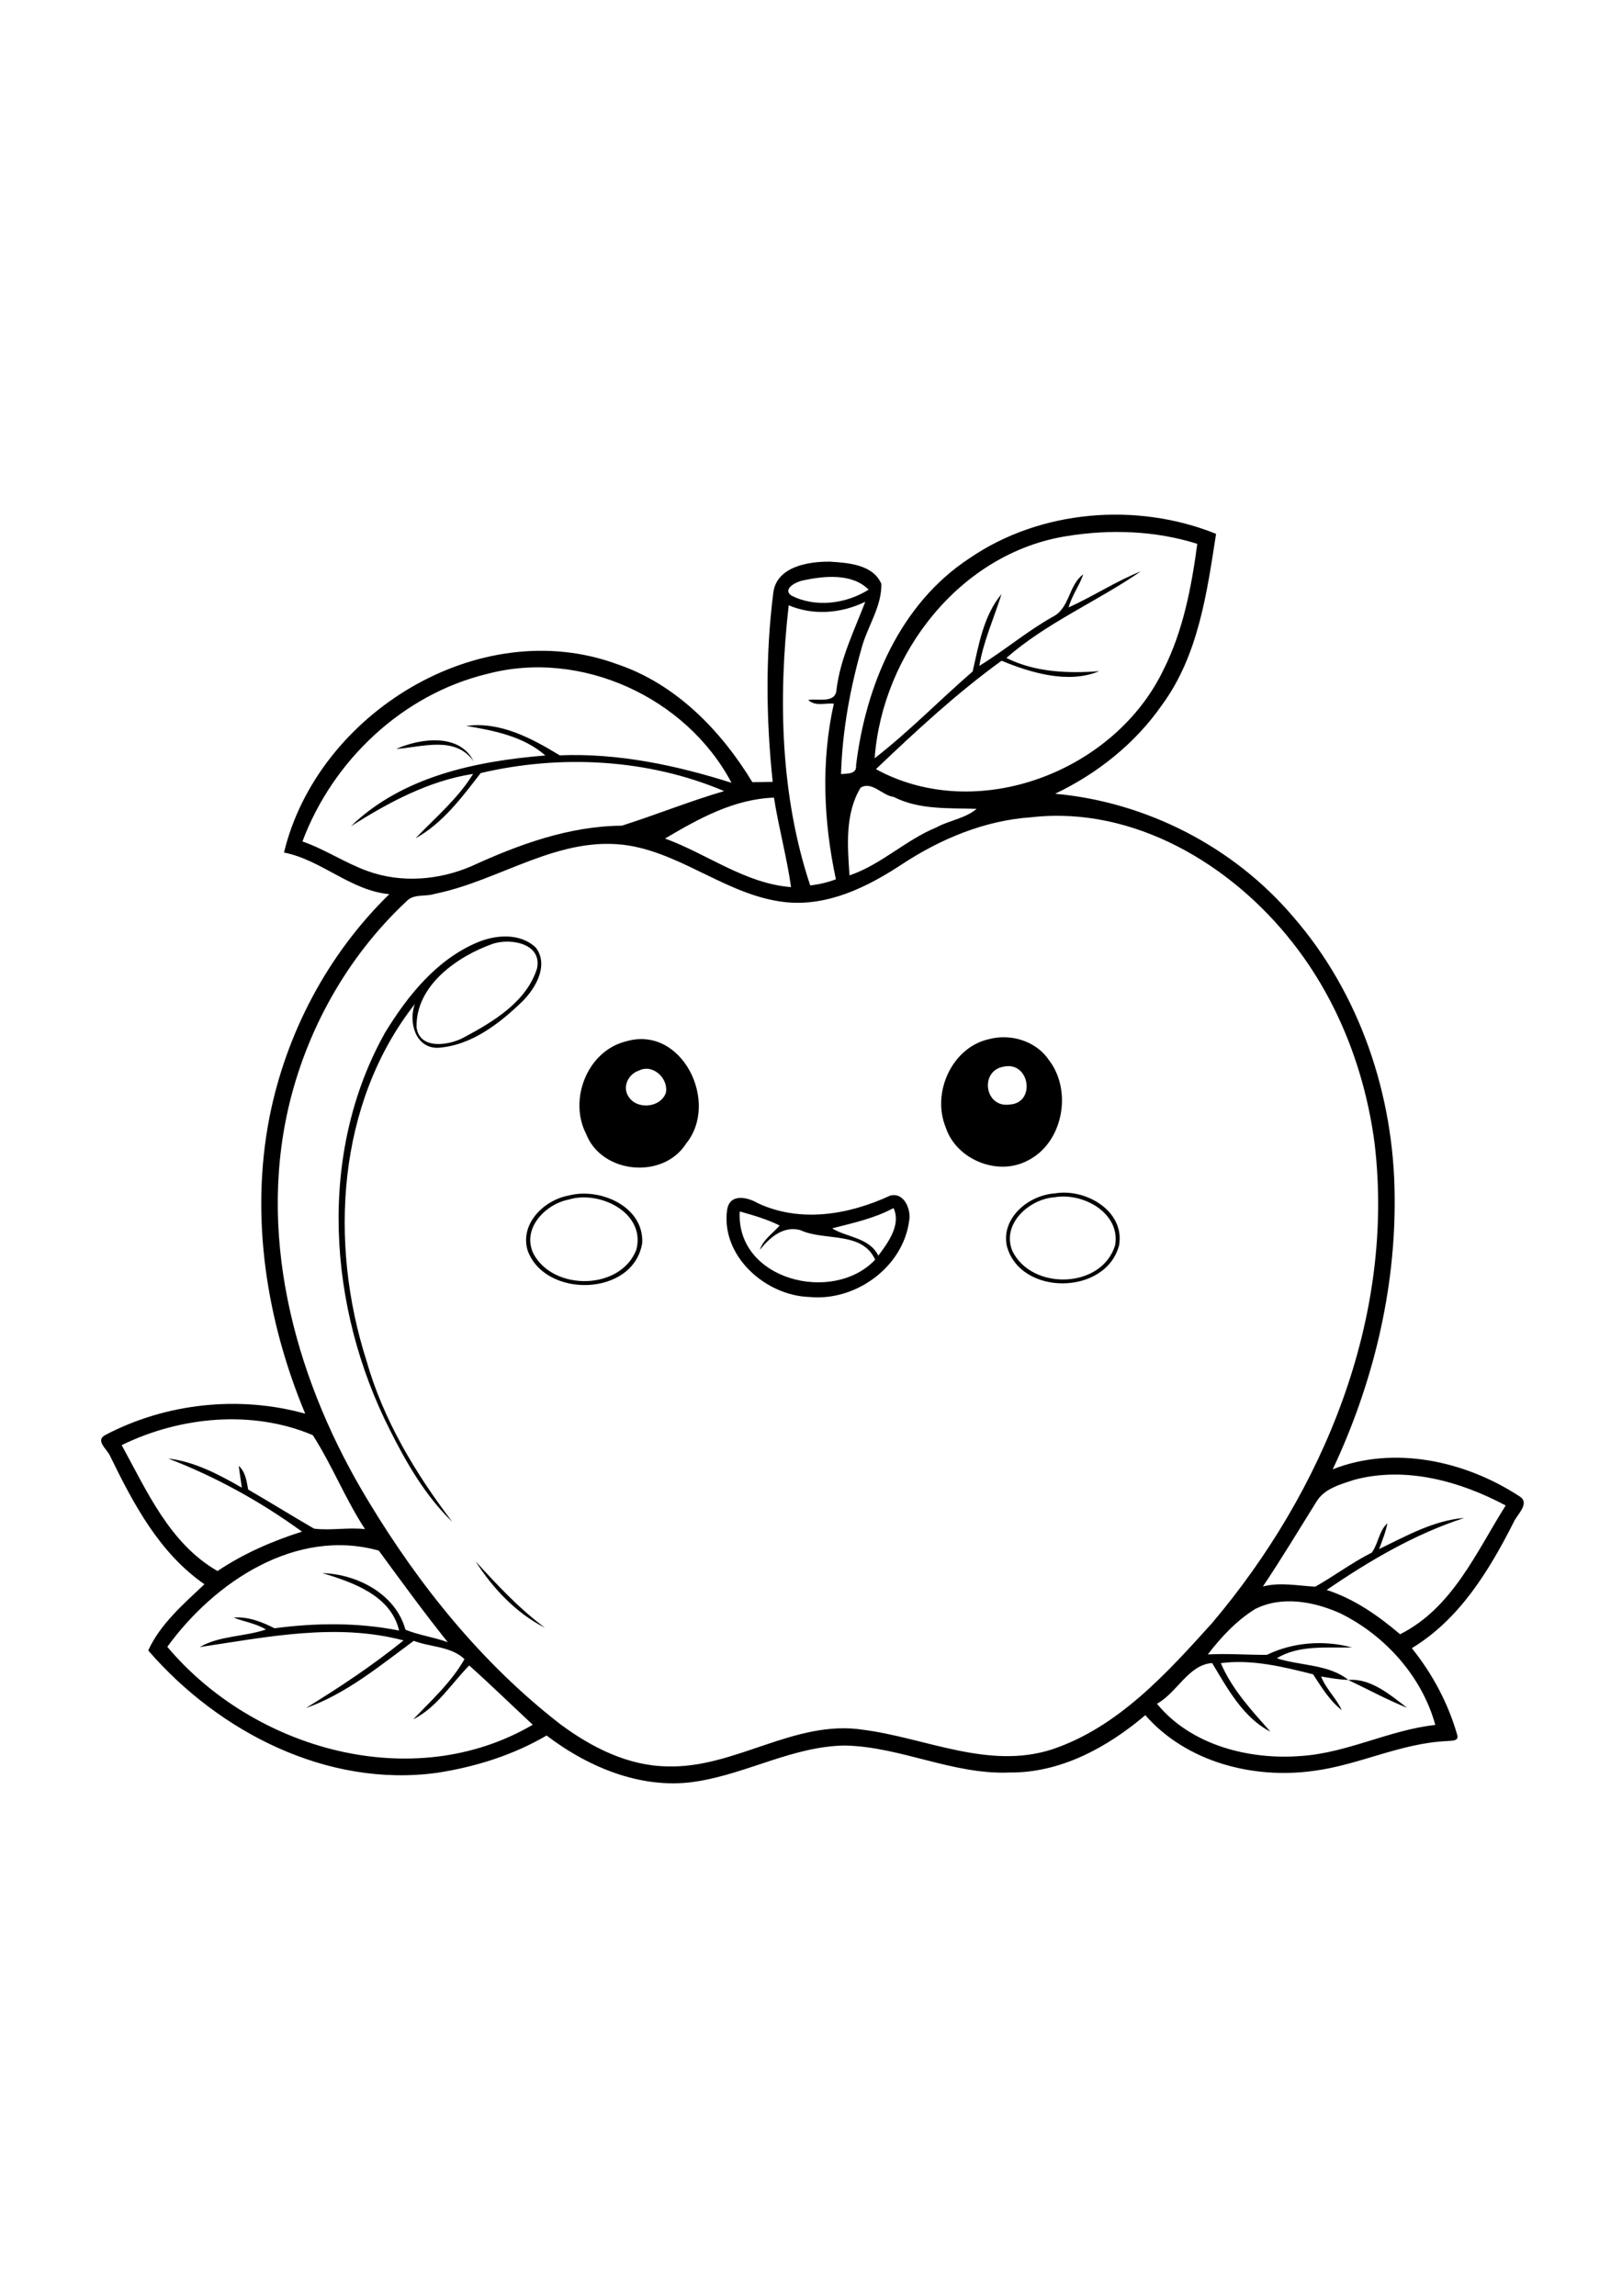 <?xml version="1.0" encoding="utf-8"?>
<!-- Generator: Adobe Illustrator 27.5.0, SVG Export Plug-In . SVG Version: 6.00 Build 0)  -->
<svg xmlns="http://www.w3.org/2000/svg" xmlns:xlink="http://www.w3.org/1999/xlink" viewBox="-116 -116 1000 1000" width="595" height="842" preserveAspectRatio="xMidYMid meet" data-scaled="true">
<g>
	<rect x="-116" y="-116" style="fill:#FFFFFF;" width="1000" height="1000"/>
	<g id="Group">
		<path d="M481.604,20.614C525.302-9.424,584.938-14.216,633.739,5.498c-5.65,36.341-10.911,74.922-33.293,105.391
			c-16.512,23.802-40.001,42.46-65.95,54.792c56.287,5.065,110.26,32.773,146.835,75.898c41.12,47.305,62.138,110.065,62.501,172.37
			c0.625,58.021-13.501,115.769-38.164,168.125c37.812-14.857,81.653-5.169,114.817,16.47c7.539,4.336-1.495,11.512-3.528,16.653
			c-15.104,29.702-33.281,59.44-62.537,77.136c12.745,15.833,22.525,34.18,28.072,53.738c0.912,3.867-4.075,3.188-6.458,3.529
			c-28.373,1.237-54.181,14.752-82.111,18.358c-37.264,5.209-78.411-5.338-103.813-34.323c-23.386,19.844-52.2,35.639-83.659,35.328
			c-34.87,1.523-67.005-15.914-101.602-16.63c-31.443,0.457-59.505,16.862-90.089,21.941c-33.62,5.886-67.383-7.996-93.778-28.113
			c-20.599,12.084-43.984,19.39-67.513,22.995c-67.773,9.311-134.688-25.247-178.086-75.417
			c7.409-16.288,21.784-28.633,34.648-40.819c-27.709-19.193-43.724-49.428-58.099-78.933c-1.706-4.141-9.583-9.624-2.995-13.049
			c37.383-19.673,82.526-24.491,123.229-13.15c-23.893-57.253-34.01-121.25-22.057-182.579
			c10.235-51.901,35.951-100.664,73.919-137.63c-23.906-2.214-41.784-21.094-64.935-25.664
			C79.601,116.485,179.185,54.584,264.354,85.77c36.224,12.148,64.049,40.769,83.503,72.786c4.167-0.026,8.347-0.104,12.526-0.208
			c-4.102-38.725-4.505-78.047,0.39-116.732c2.135-15.976,21.641-19.114,34.831-18.984c11.302,0.703,26.601,1.719,31.768,13.685
			c0.248,13.711-8.033,25.443-11.796,38.216c-7.357,25.638-12.306,52.305-13.061,79.023c3.608-0.339,9.794,0.182,9.247-5.222
			C417.685,99.039,438.739,48.753,481.604,20.614 M542.021,6.826c-65.875,10.221-114.013,72.409-118.778,136.966
			c21.263-16.445,40.119-35.912,60.417-53.477c3.776-16.328,6.615-34.297,17.8-47.695c-4.597,14.713-11.12,28.906-13.697,44.258
			c15.505-9.479,29.398-21.368,45.298-30.273c10.548-5.274,9.687-19.636,18.79-26.133c-2.436,7.044-7.071,13.125-9.024,20.364
			c15.116-6.81,29.103-16.094,44.546-22.24c-27.058,18.633-58.087,31.641-82.919,53.385c17.605,8.817,37.93,9.623,57.214,8.178
			c-18.88,7.864-41.823,1.133-60.169-6.459c-27.633,19.986-52.867,43.398-77.475,66.836c62.368,34.062,147.056,1.627,177.225-61.146
			c12.229-24.154,17.32-51.135,20.901-77.735C596.408,3.519,568.596,2.555,542.021,6.826 M379.247,34.144
			c-3.878,0.703-13.046,4.987-7.5,9.297c14.78,7.695,33.946,5.247,47.774-3.568C409.391,29.664,392.255,31.409,379.247,34.144
			 M370.25,49.521c-6.498,57.448-5.119,117.435,13.266,172.695c5.404-0.664,10.729-1.862,15.834-3.802
			c-7.631-35.546-9.232-72.617-1.277-108.269c-5.221-0.495-11.627,1.876-15.778-2.292c5.872-0.977,16.952,2.448,17.435-6.445
			c2.343-19.114,10.976-36.354,17.734-54.062C402.789,54.521,385.459,55.992,370.25,49.521 M184.247,91.852
			c-52.148,12.618-95.13,53.411-113.789,103.242c13.971,4.831,26.315,13.281,40.221,18.269c20.755,7.526,44.192,5.599,64.271-3.151
			c29.166-13.346,59.935-24.571,92.435-24.844c21.081-6.679,41.758-15.104,63.073-21.315
			c-46.939-19.921-100.742-22.708-150.104-11.12c-11.381,14.753-23.412,30.977-40.157,40.208
			c12.24-12.825,26.094-24.388,35.481-39.674c-27.369,4.192-52.226,17.643-75.338,32.252c31.758-30.742,77.266-40.169,119.883-43.62
			c-13.386-11.81-31.667-15.338-48.751-18.229c20.938-2.838,40.417,7.683,57.591,18.126c36.146-1.433,71.679,6.094,105.926,16.939
			C307.242,106.357,242.19,76.37,184.247,91.852 M414.573,161.943c-9.728,16.081-8.06,36.042-6.823,54.063
			c19.428-6.576,34.519-21.732,53.463-29.532c8.009-4.401,17.815-5.481,24.872-11.471c-17.239-0.612-35.248,0.716-51.135-7.37
			C427.933,166.799,421.539,157.698,414.573,161.943 M294.013,193.284c26.029,9.518,49.362,27.747,77.683,29.948
			c-2.604-18.516-7.628-36.654-10.534-55.146C336.513,168.922,314.689,181.083,294.013,193.284 M519.924,180.172
			c-28.88,1.927-56.183,13.386-80.142,29.18c-21.079,13.867-45.404,25.834-71.381,23.177c-34.698-3.697-62.239-29.023-96.391-34.869
			c-42.982-6.992-79.597,21.667-120.065,29.752c-5.756,1.914-13.008-0.3-17.461,4.687c-36.355,33.998-61.667,79.245-72.787,127.696
			c-19.024,83.463,5.976,170.545,49.583,242.201c31.289,51.849,70.039,99.909,118.112,137.161
			c19.14,14.233,41.694,25.716,66.028,26.041c41.875,1.33,78.542-29.14,120.9-22.55c38.397,5,76.732,24.569,115.857,12.214
			c40.951-13.542,70.992-46.875,99.091-77.995c68.594-81.067,112.928-187.917,100.232-295.417
			c-5.819-44.688-22.486-88.333-50.494-123.88C643.297,209.3,582.815,173.05,519.924,180.172 M-40.987,567.177
			c15.625,28.438,29.61,60.679,59.089,77.606c16.002-10.742,33.762-18.466,52.083-24.285c-25.43-18.475-53.138-33.789-82.474-45.063
			c16.328,1.902,31.276,9.884,45.352,17.954c-0.547-4.49-1.341-8.943-1.849-13.436c4.115,3.75,4.844,9.428,5.794,14.597
			c13.621,7.901,27.019,16.224,40.626,24.114c10.326,1.265,20.95-0.886,31.406,0.288c-12.136-18.518-20.287-39.403-32.2-57.93
			C39.43,545.211-4.998,549.586-40.987,567.177 M718.792,588.584c-8.386,2.813-18.177,5.285-23.112,13.358
			c-10.938,17.514-21.565,35.222-33.073,52.37c10.705-2.798,21.549-0.391,32.307,0.104c11.771-6.64,22.706-14.906,34.856-21.002
			c3.945-5.482,4.336-13.242,9.584-18.086c-1.029,5.495-3.178,10.678-5.079,15.911c16.682-8.086,33.713-17.683,52.474-19.178
			c-30.547,9.935-58.438,26.328-84.817,44.388c16.992,5.482,31.784,15.847,45.261,27.305c32.343-16.236,46.902-50.56,65.091-79.375
			C784.078,589.352,750.472,580.041,718.792,588.584 M-12.849,691.5c53.189,63.281,151.367,91.315,225.299,48.033
			c-13.06-12.161-25.859-24.635-39.154-36.535c-11.185,11.341-19.974,25.909-34.597,33.239
			c11.263-11.703,23.555-22.888,31.667-37.158c-8.385-7.984-20.951-7.306-31.276-11.276c-20.977,15.44-41.745,32.708-66.537,41.458
			c20.833-12.775,41.198-26.328,60.248-41.694c-41.341-11.001-84.323-2.095-125.665,4.09c12.436-7.161,27.474-6.289,40.82-10.833
			c-6.119-3.776-13.346-4.739-19.935-7.344c8.933-0.755,17.422,2.642,25.235,6.588c25.481-3.385,51.523-3.646,76.796,1.419
			c-4.974-21.562-28.464-29.764-47.252-35.401c21.445,0.571,45.182,12.917,51.172,34.856c8.268,3.411,17.578,4.569,26.094,7.724
			c-14.727-18.414-28.607-37.487-42.539-56.472C66.383,617.945,16.174,651.514-12.849,691.5 M657.803,668.219
			c-11.525,7.162-20.95,17.253-29.156,27.982c12.148-0.665,24.362,0.312,36.422,0.246c16.172-7.813,35.208-9.219,52.486-4.557
			c-15.456,0.417-32.604-1.745-46.366,6.667c14.478,4.726,31.782,3.553,44.035,13.294c-5.638-0.078-11.185-1.158-16.731-2.058
			c2.982,7.669,9.297,13.307,12.732,20.717c-7.564-5.888-12.499-14.206-17.695-22.071c-18.475-4.635-37.669-9.388-56.861-6.875
			c6.9,16.198,19.064,29.26,30.586,42.24c-16.914-8.697-26.472-26.615-35.937-42.305c-14.635,1.004-21.614,18.309-34.023,25.079
			c20.872,25.611,56.94,34.766,88.867,32.201c28.557-1.876,54.401-16.031,82.734-19.129c-8.138-29.739-30.937-55.22-58.503-68.762
			C694.182,663.597,674.339,659.859,657.803,668.219z"/>
		<path d="M128.271,138.075c14.817-6.614,39.101-9.908,47.695,7.579C164.651,129.703,144.326,136.93,128.271,138.075z"/>
		<path d="M177.933,257.477c11.523-4.987,26.849-6.198,36.497,3.138c7.943,10.755-0.078,24.753-8.203,32.903
			c-14.362,13.933-31.927,27.565-52.591,28.776c-13.764-0.078-17.787-16.067-13.919-26.953
			c-47.943,61.107-52.956,147.252-29.883,219.426c10.339,36.643,30.157,69.677,53.047,99.742
			c-16.563-15.966-28.268-36.276-38.516-56.693c-38.073-75.054-44.961-170.053-2.917-244.974
			C135.263,290.29,152.997,268.102,177.933,257.477 M187.789,258.18c-21.901,7.773-47.566,25.69-46.966,51.459
			c1.757,14.036,20.13,11.237,29.153,6.249c18.06-9.647,38.646-21.888,45.117-42.525C218.284,257.88,198.766,254.547,187.789,258.18
			z"/>
		<path d="M493.844,316.917c13.372-3.554,28.957,1.224,36.821,12.891c14.805,19.141,8.659,51.615-13.605,62.24
			c-18.413,9.427-43.738-1.094-50.04-20.847C458.323,349.989,470.85,321.93,493.844,316.917 M502.997,333.857
			c-15.247,2.343-12.044,25.572,3.424,23.398C522.789,356.37,518.843,330.575,502.997,333.857z"/>
		<path d="M269.898,318.323c34.493-10.248,57.838,37.435,37.149,62.93c-14.169,22.354-52.058,18.774-61.667-5.833
			C234.391,354.105,246.122,324.221,269.898,318.323 M277.698,336.409c-6.25,2.018-10.117,9.921-6.341,15.703
			c4.987,8.492,19.648,7.292,23.125-1.925C296.422,341.227,286.396,331.786,277.698,336.409z"/>
		<path d="M534.273,412.034c18.711-3.295,43.215,10.546,39.701,31.849c-8.009,31.118-61.043,31.613-69.259,0.495
			C501.148,427.033,518.283,413.063,534.273,412.034 M534.169,414.403c-15.56,1.057-32.747,16.328-26.094,32.93
			c11.784,24.755,55.469,23.686,63.477-3.581C574.742,423.883,551.5,411.331,534.169,414.403z"/>
		<path d="M234.729,413.31c19.141-5.024,46.419,6.771,45.195,29.349c-5.339,33.063-60.104,34.324-70.703,4.324
			C204.521,430.524,219.521,416.031,234.729,413.31 M234.677,415.81c-14.648,2.813-29.283,18.14-21.706,33.557
			c12.422,22.942,53.581,22.461,63.346-2.604C282.281,423.922,253.609,409.989,234.677,415.81z"/>
		<path d="M432.776,413.401c8.555-2.318,12.995,8.398,11.758,15.352c-3.713,28.814-33.166,49.948-61.588,47.108
			c-27.19-0.885-54.74-25.468-50.627-53.904c1.695-10.105,12.514-7.671,18.933-3.88
			C377.567,430.315,407.346,425.172,432.776,413.401 M397.073,433.544c8.567,5.562,22.878,5.522,28.437,16.862
			c6.017-8.112,14.13-18.933,9.389-29.349C423.037,427.438,409.898,430.276,397.073,433.544 M340.08,423.154
			c-2.433,42.226,57.411,57.305,83.477,29.739c-8.021-17.787-31.21-11.315-46.106-18.229c-10.558-2.852-18.866,4.583-24.985,12.109
			c2.146-6.354,7.994-10.116,12.213-14.961C356.89,427.958,348.427,425.484,340.08,423.154z"/>
		<path d="M177.19,638.778c13.32,14.584,26.823,29.115,42.8,40.977C202.203,670.744,187.815,655.445,177.19,638.778z"/>
		<path d="M715.185,711.956c13.711-1.342,25.952,9.18,36.328,17.136C739.091,724.13,727.281,717.634,715.185,711.956z"/>
	</g>
</g>
</svg>
